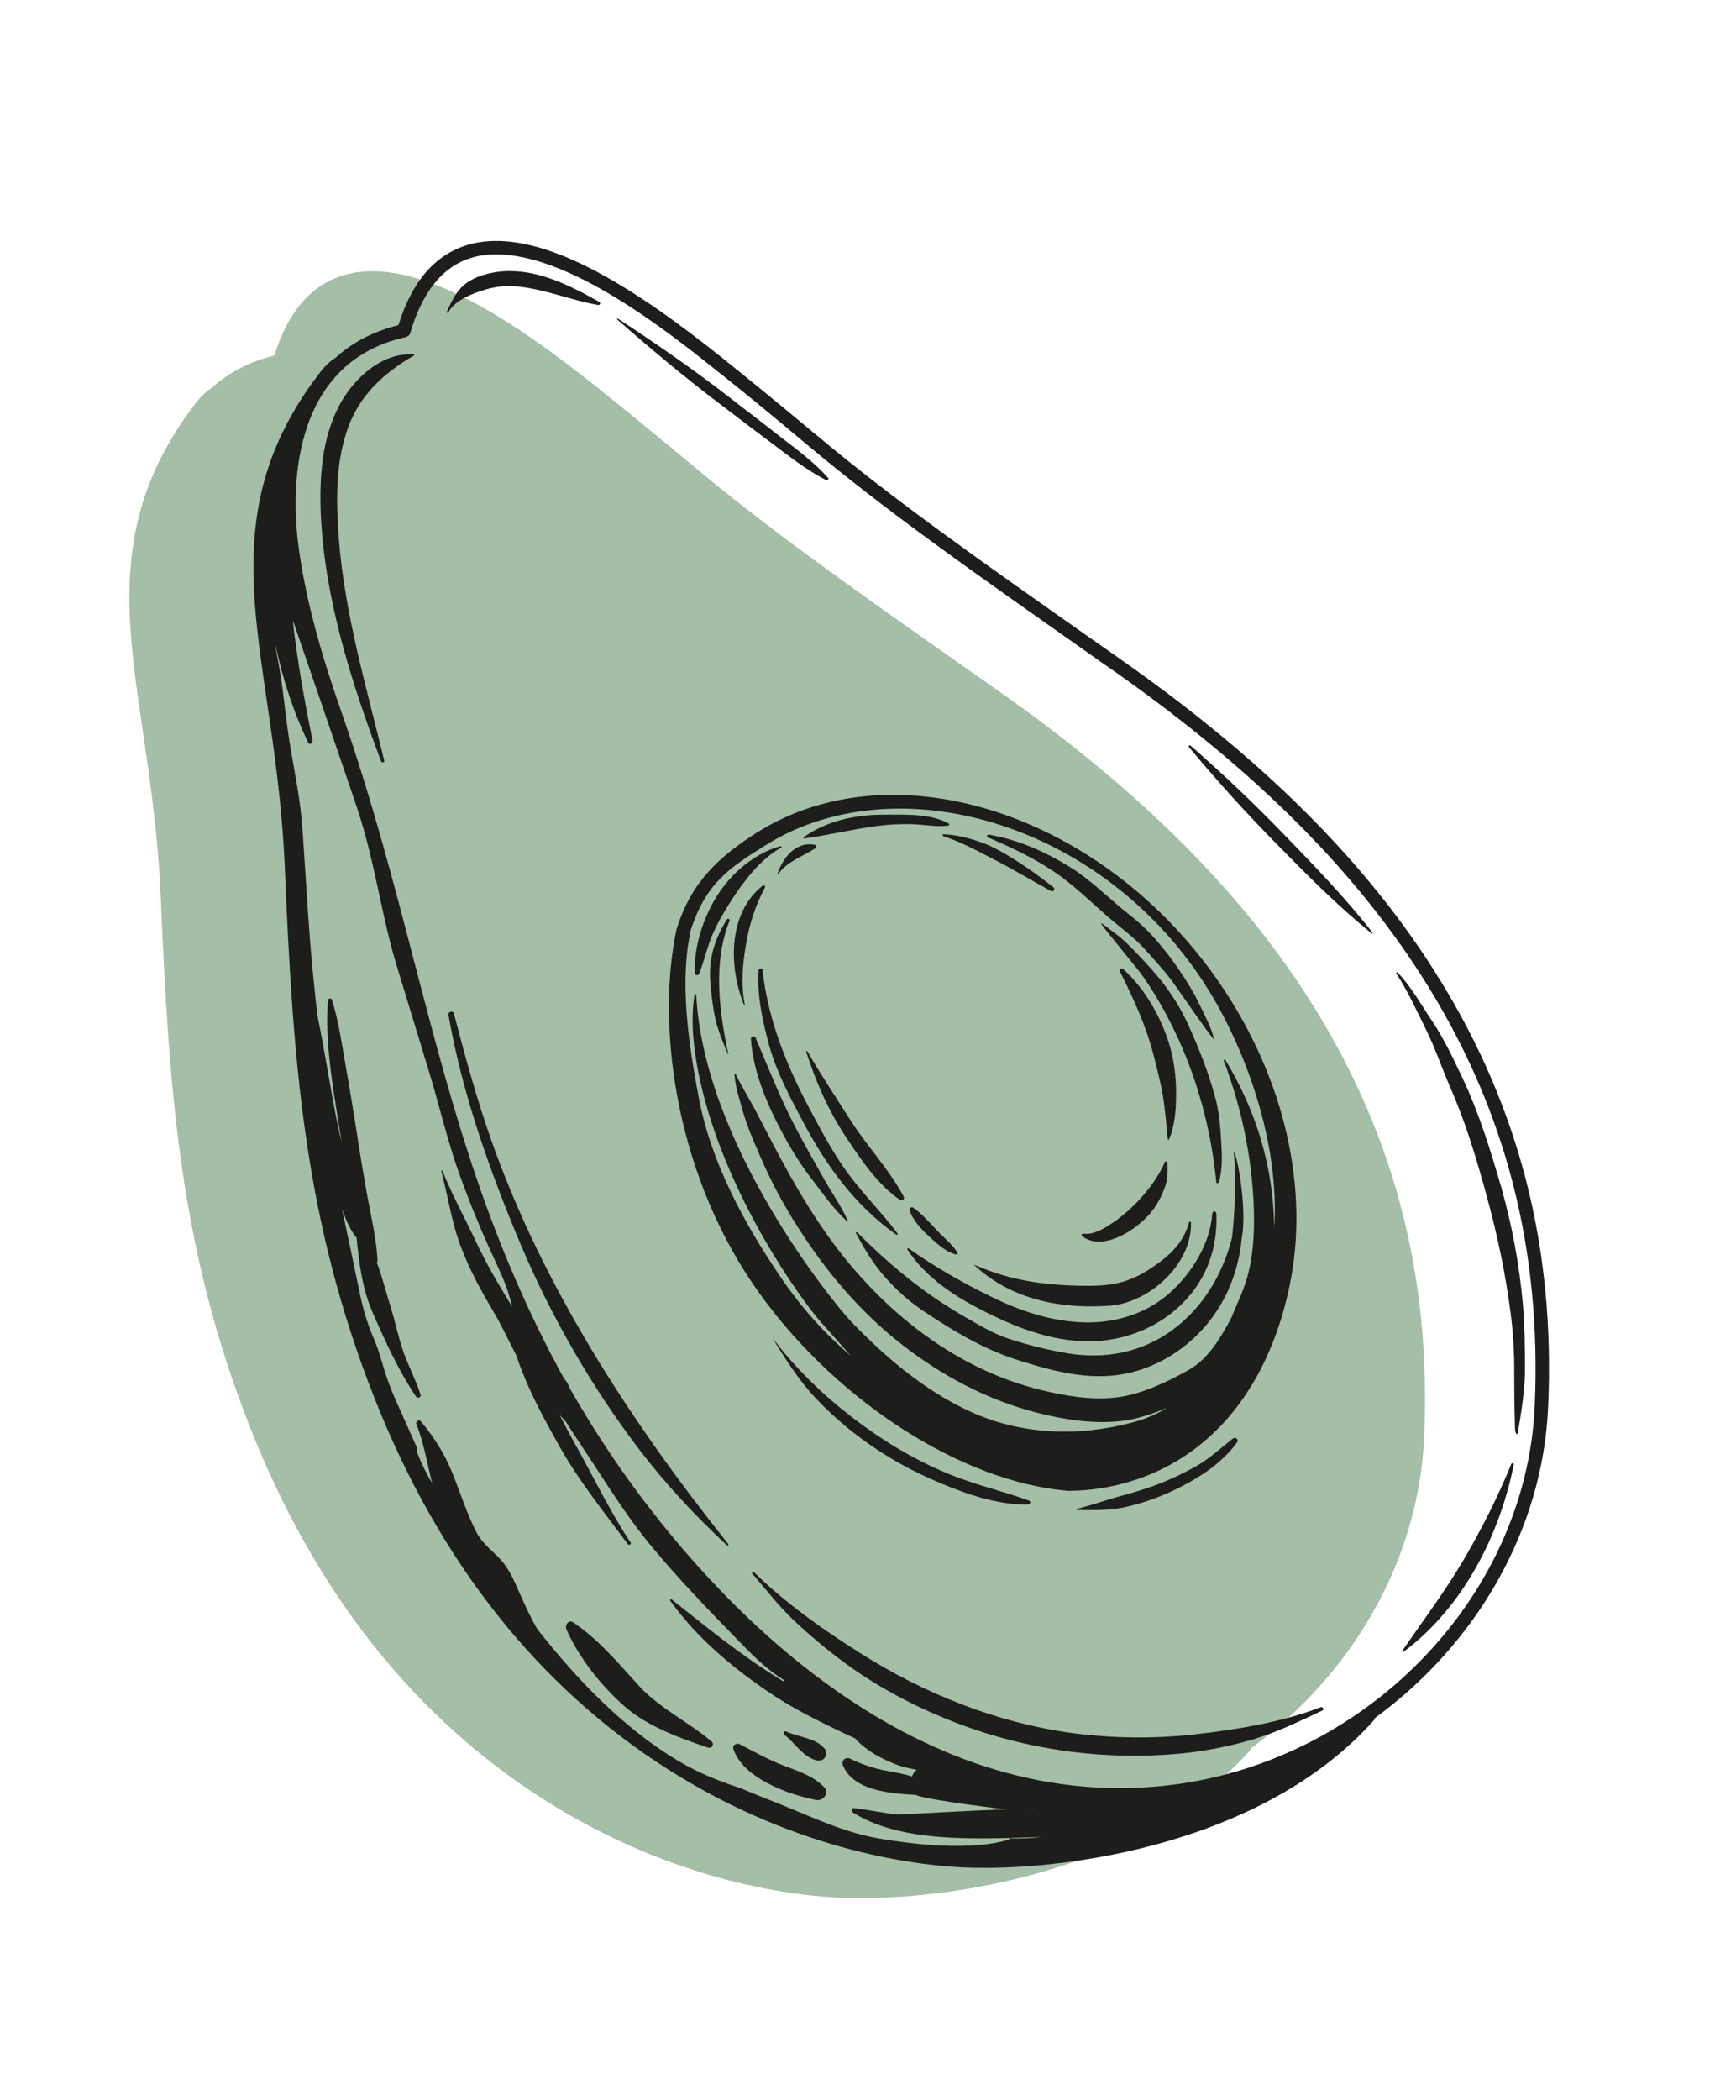 <?xml version="1.0" encoding="utf-8"?>
<!-- Generator: Adobe Illustrator 27.1.1, SVG Export Plug-In . SVG Version: 6.00 Build 0)  -->
<svg version="1.1" id="Calque_1" xmlns="http://www.w3.org/2000/svg" xmlns:xlink="http://www.w3.org/1999/xlink" x="0px" y="0px"
	 viewBox="0 0 854 1032.7" style="enable-background:new 0 0 854 1032.7;" xml:space="preserve">
<style type="text/css">
	.st0{fill:#A5BEA7;}
	.st1{fill:#1D1D1B;}
</style>
<g>
	<g id="Calque_2_00000124158660478483842050000009030053715206121098_">
		<path class="st0" d="M647.1,496.3c-34.4-55.7-85.2-106.8-155.3-156.1c-5.6-4-11.1-7.8-16.4-11.5c-53.9-37.9-96.5-67.8-135.3-100.3
			c-17-14.2-32.2-26.6-46.4-38c-39.5-31.4-89.4-66-125.2-54.9c-15.7,4.9-26.9,18-33.5,39.3c-12.1,3-22.4,8.3-30.8,15.9
			c-2.8,1.8-5.3,4.2-7.6,7.1c-42,54.5-35.1,102.3-26.2,162.7c3.5,23.7,7.4,50.7,8.7,80.8c4.1,97.8,9.7,173.8,44,260.8
			c31.8,80.6,80.5,142.3,144.9,183.1c65.1,41.2,125.1,47.4,147.9,48.1c2.4,0,4.9,0.1,7.5,0.1c50.3,0,139.9-15,191.2-72.3
			c0.4-0.5,0.7-0.9,0.8-1.4c49.4-36,82.7-92.1,85.2-153.4C704,628.7,686.4,560.1,647.1,496.3L647.1,496.3z M445.4,904.9
			c0.8-0.1,1.4-0.2,2.2-0.4c-0.1,0.1-0.2,0.2-0.4,0.3C446.6,904.8,445.9,904.8,445.4,904.9L445.4,904.9z"/>
	</g>
	<g id="_ëÎÓÈ_4">
		<g>
			<path class="st1" d="M470.7,726.4c-11.5-4.4-22.5-10-32.9-16.5c-21.5-13.5-42.1-31.2-57.4-51.5c0,0-0.2,0-0.1,0
				c6.4,10.5,12.9,20.7,21.5,29.7c8.8,9.3,19,17.7,29.8,24.8c10.1,6.7,21,12.3,32.2,16.9c13,5.4,27.7,10.3,41.9,10
				c1.1,0,1.6-1.5,0.5-1.9c-11.6-4.2-23.8-7.1-35.4-11.5L470.7,726.4z"/>
			<path class="st1" d="M606.6,707.3c-6.1,4.8-11.7,10.1-18.5,13.9c-5.8,3.2-11.8,6.1-18,8.5c-5.9,2.2-11.9,4.1-17.9,5.7
				c-7.5,2-14.9,4.7-22.5,6.6c-0.3,0-0.3,0.5,0,0.5c8,0.1,15.4,0.4,23.3-1.3c7.5-1.6,14.7-4,21.7-7.1c12.4-5.6,26-13.7,33.9-24.9
				C609.6,707.8,607.7,706.5,606.6,707.3L606.6,707.3z"/>
			<path class="st1" d="M686.9,478.7c5.7,8.8,10.3,18.8,14.9,28.2c4.5,9.2,7.4,18.1,11.5,27.5c7.7,17.5,13.1,35.5,18.1,53.9
				c5.1,18.6,9.1,37.4,11.6,56.4c1.4,10.5,2,20,1.9,31.8c0,8.7,0.1,17.1,0.4,26.3c0,1.8,1.1,3.5,1.4,1.6c1.7-9.8,3.6-22.1,3.5-31.9
				c0-10.1-0.2-20.8-1-30.8c-1.8-19.9-5.2-38.4-10.6-57.6c-5.3-18.2-10.9-36.5-19-53.7c-4.6-9.6-8.8-18.8-14.7-27.7
				c-5.7-8.5-10.7-17.6-17.3-24.4C687.2,477.9,686.6,478.3,686.9,478.7L686.9,478.7z"/>
			<path class="st1" d="M632,410.7c-14.8-15.3-30.3-30.1-46.4-44.1c-0.5-0.4-1,0.3-0.8,0.7c13.9,16.7,28.5,32.8,43.8,48.3
				c14.8,15.1,29.7,30.1,46.2,43.4c0.3,0.2,0.6-0.2,0.4-0.4C662,441.7,647,426.2,632,410.7L632,410.7z"/>
			<path class="st1" d="M708.1,481.4c-34.4-55.7-85.2-106.8-155.3-156.1c-5.6-4-11.1-7.8-16.4-11.5
				c-53.9-37.9-96.5-67.8-135.3-100.3c-17-14.2-32.2-26.6-46.4-38c-39.5-31.4-89.4-66-125.2-54.9c-15.7,4.9-26.9,18-33.5,39.3
				c-12.1,3-22.4,8.3-30.8,15.9c-2.8,1.8-5.3,4.2-7.6,7.1c-42,54.5-35.1,102.3-26.2,162.7c3.5,23.7,7.4,50.7,8.7,80.8
				c4.1,97.8,9.7,173.8,44,260.8c31.8,80.6,80.5,142.3,144.9,183.1c65.1,41.2,125.1,47.4,147.9,48.1c2.4,0,4.9,0.1,7.5,0.1
				c50.3,0,139.9-15,191.2-72.3c0.4-0.5,0.7-0.9,0.8-1.4c49.4-36,82.7-92.1,85.2-153.4C765,613.7,747.5,545.1,708.1,481.4
				L708.1,481.4z M496.4,904.6c-4.4,1.3-8.9,2.1-13,2.5c-16.5,1.6-33.9-0.2-50.2-2.9c-17.6-2.9-32.8-10.3-49.2-16.9
				c-6.8-2.7-13.6-5.4-20.3-8.2c-10.2-3.3-20.3-7.4-29.7-13c-19.2-11.4-36.1-26.6-51.1-43c-6.5-7.1-12.7-14.5-18.6-22
				c-4-7-7.2-14.3-10.5-21.8c-2-4.4-4-8.4-7.3-12.1c-4-4.5-9.1-8-12-13.5c-4.9-9.4-8.1-19.9-12.1-29.7c-3.9-9.5-8.8-17.2-15.4-25.1
				c-0.8-1-2.6,0-2.2,1.3c3.7,9.2,5.3,19.4,7.8,29.2c-2.8-4.8-5.3-9.7-7.3-15c-0.3-0.8-0.2-1.5,0-2.1c-3.1-6.8-6.1-13.8-9.2-20.6
				c-2-4.3-3.8-8.7-5.4-13.1c-2.3-6.4-3.7-12.9-6.3-19.1c-3.1-7.1-5.4-14.1-7-21.7c-0.5-2-0.8-4.2-1.3-6.2
				c-2.6-12.3-5.2-24.7-7.8-37c1.8,5.1,3.9,10.3,7.1,14c1.3,12.6,2.7,25,8,37c6.1,14,12.7,28.4,21.2,41.1c0.8,1.1,2.7,0.5,2.3-0.9
				c-2.3-7-5.7-13.6-8.3-20.6c-2.5-6.9-3.9-14.3-6.1-21.4c-2.3-7.3-4.1-14.6-6.7-21.8c-0.1-0.4-0.3-0.7-0.5-1.1
				c0.3-0.4,0.4-0.8,0.4-1.5c-0.6-10.4-3.1-21-5-31.3c-1.9-10.6-3.7-21.2-5.3-31.9c-1.7-10.6-3.4-21.2-5.3-31.8
				c-1.9-10.8-3.5-22.3-6.8-32.7c-0.4-1.1-2-0.8-2,0.3c-1.5,20.9,2.5,43,5.8,63.6c0.3,1.9,0.7,3.9,0.9,5.7c-0.6-2.3-1.1-4.6-1.6-6.9
				c-3.8-18-6.4-36.6-10.2-54.7c-0.6-4.9-1.1-9.7-1.6-14.6c-2.6-24.3-3.8-48.6-5.5-72.9c-0.2-3.4-0.5-6.7-0.8-10.2
				c-1.3-13-4.1-25.8-6.1-38.7c-2-12.7-2.9-25.5-5.4-38.2c-0.6-3-1-6-1.5-9.1c0.1,0.6,0.3,1.3,0.4,1.9c3.5,16.4,8.7,32.2,15.9,47.3
				c0.6,1.2,2.3,0.3,2.2-0.9c-3.4-16.5-6.4-33-8.6-49.7c-0.5-3.1-0.8-6.4-1.1-9.5c9.4,27.3,18.8,54.7,28.1,82
				c2.4,7,4.8,13.9,6.8,21.1c6.3,22.1,9.5,44.9,16.2,66.8c5.3,17.6,10.8,35.2,16.1,52.8c4.9,16.1,8.7,32.7,14.3,48.5
				c5.1,14.2,10.8,28.3,17.2,42c2.6,5.7,5.4,11.5,7.3,17.6c0.7,2.2,1.3,4.4,1.9,6.7c-0.5-0.7-0.9-1.6-1.4-2.3
				c-6.1-9.8-11.7-19.6-16.6-30c-5.3-11.4-11.7-22.8-16.3-34.5c-0.2-0.4-0.8-0.2-0.6,0.2c3.4,12.6,5,25,9.7,37.3
				c4.2,11.1,9.8,21.3,15.9,31.6c4.1,6.9,7.5,14.4,11.3,21.6c5.2,15.8,13.4,30.9,21.5,45.2c9.6,17.1,21.8,31.9,33.3,47.6
				c0.7,0.8,2,0,1.4-0.8c-10.4-15.6-18.6-33-27.8-49.3c-2.4-4.4-4.8-8.9-7.1-13.4c0.9,1,1.9,2.1,2.9,3.1c2.8,4.3,5.6,8.7,8.5,13
				c11,16.5,21,33.1,33.8,48.5c13.2,15.9,27.6,30.8,41.9,45.5c4.9,5,9.7,10,15.1,14.4c2.6,2.1,5.3,4.1,8.2,5.9c0,0.3,0,0.5-0.1,0.7
				c-0.6-0.4-1.2-0.7-1.8-1.1c-18.9-11.5-36.1-25.6-53.4-39.3c-0.4-0.3-0.9,0-0.7,0.6c12.8,17.9,29.6,32.1,47.9,44.6
				c9.3,6.4,19.1,11.6,29.3,16.6c4.4,2.1,9,4.4,13.7,6.5c5.7,6.3,13.7,10.5,21.7,13.4c2.3,0.8,5.5,1.4,8.6,2.1c-1,0.9-1.9,2-2.2,3.3
				c-4.1-1.4-8.4-2-12.8-2.9c-6.4-1.2-11.9-3.1-17.7-5.9c-2.4-1.1-4.5,1.1-3.5,3.4c5.4,12.5,23.3,13.7,35.6,14.4
				c3.4,1.3,7.3,1.8,11.1,2.5c9.3,1.6,18.8,2.8,28.1,4c2,0.3,3.9,0.5,5.9,0.6c-18.2,0.6-36.4,1.8-54.5,2.6c-6.9-1-13.8-2.3-20.7-3.2
				c-1.2-0.2-1.5,1.7-0.6,2.2c18,11.3,42.8,12.7,63.6,12.7c9.8,0,19.8-0.4,29.6-0.7c-5.4,0.6-11.1,0.9-16.5,0.7L496.4,904.6z
				 M506.4,889.9c0.8-0.1,1.4-0.2,2.2-0.4c-0.1,0.1-0.2,0.2-0.4,0.3C507.6,889.9,507,889.9,506.4,889.9L506.4,889.9z M755,691
				c-4,95.3-84.8,177.6-183.9,187.3c-6.9,0.6-13.7,1-20.3,1C425.6,879.2,335.1,766.4,301,716c-7.5-11.1-14.5-22.4-21-33.8
				c-0.3-1.3-1-2.5-2.1-3.8c-0.2-0.3-0.4-0.6-0.6-0.8c-1-1.8-2.1-3.8-3.1-5.7c-0.7-1.3-1.2-2.6-2-3.8c-0.4-0.6-0.7-1.3-1-1.9
				c-34.3-66.1-50.3-127.9-67.4-193.2c-10.2-39.1-20.7-79.4-35.5-121.9c-8.3-23.6-18.3-54.9-21.9-86.1c-2.3-20-5.4-86.2,53.1-99.2
				c1.2-0.3,2.2-1.1,2.4-2.3c5.9-20,15.8-32.3,29.6-36.6c4-1.3,8.3-1.8,12.8-1.8c36.3,0,84.4,38.2,106.2,55.5
				c14.3,11.3,29.3,23.6,46.3,37.9c39,32.7,81.7,62.6,135.7,100.6c5.3,3.8,10.9,7.7,16.4,11.5c69.3,48.8,119.5,99.2,153.5,154.2
				C741,547.2,758.3,614.7,755,691L755,691z"/>
			<path class="st1" d="M525.6,733.1c0,0,0.2,0,0.3,0c0.1,0,0.3,0,0.4,0c19.5-0.2,39.1-6,54.9-16.1c28.4-18,45.6-48.7,53.1-84.3
				c10.1-47.8-2.2-101.8-33.6-148.2c-56.5-83.5-160.2-118.2-228.5-75c-17.4,11.1-31.9,23.5-39.1,46.7c0,0.3-0.3,0.6-0.3,0.8
				c-9.6,44.9-1.8,116,37.2,173.8C408,686.8,471.9,728.8,525.6,733.1L525.6,733.1z M339.3,459c7.6-25.1,20.3-32.6,36.7-43
				c65.3-41.4,168.8-10.9,219.3,72.1c17.8,29.3,34.4,74.5,31.5,116.3l0,0c0-0.7,0-1.5,0-2.1c-0.6-29.2-8.9-56.1-24-81.1
				c-0.3-0.5-1,0-0.8,0.4c9.4,24.5,14.8,52,14.9,78.1c0,11.5-1.1,23.2-5.2,34c-1.8,4.9-4.1,9.5-6,14.4c-5.3,9.8-11.1,20-21,25.6
				c-10.6,5.9-22.8,11.8-34.9,13.4c-12.3,1.6-25.5-0.6-37.4-3.5c-44.8-10.9-81.5-41.8-106.9-78.4c-7.9-11.3-14.8-23.2-21.3-35.2
				c-3.6-6.7-7.1-13.4-10.6-20.2c-3.7-7.4-8.1-14.3-11.7-21.6c-0.1-0.3-0.6-0.1-0.6,0.2c0.5,6.2,2.5,12.3,4.2,18.3
				c2.1,7.3,5.2,14.4,8.2,21.3c5.2,12.2,11.5,24.1,18.7,35.3c13.9,21.9,30.8,42,51.6,58.1c19.5,15.2,41.9,27.1,66.2,33.3
				c12.9,3.3,26.8,5.5,40.2,4.2c8.3-0.8,16.1-3.4,23.8-6.7c-5,3.1-10.4,5.5-16.8,7.2c-26.4,7.1-54.5,6.3-79.5-5
				c-22.6-10.2-41.9-26.6-58.9-44.2c-8.9-9.2-72.8-87.4-76.5-161.1c0-0.5-0.8-0.4-0.8,0c-2.3,13.7-0.2,29.3,2.8,42.7
				c12.7,56.7,49.8,107.7,59.8,118.9c5,5.5,9.6,10.9,14.3,16c-12.8-10.8-24.5-23.7-35-39.3c-17-25.1-33.7-55.3-39.8-87.4
				c-5.5-28.7-9.2-57.5-4.3-80.9L339.3,459z"/>
			<path class="st1" d="M203.6,174.3c-15.8-1.2-29.6,11.9-36.5,24.7c-8.8,16.4-10,35.5-9.3,53.7c1.9,41.8,15,82.7,29.7,121.7
				c0.3,0.8,1.8,0.6,1.5-0.4c-8.7-36.1-19.4-71.8-22.3-108.9c-1.3-17.6-1.8-35.8,3.8-52.7c5.5-17.2,17.7-28.7,33.2-37.6
				C203.9,174.6,203.9,174.3,203.6,174.3L203.6,174.3z"/>
			<path class="st1" d="M649.7,839.5c-19.5,7.5-41.7,11.1-62.4,13.4c-19.9,2.2-40.1,1.9-60-0.7c-37.2-5.1-72.7-19.4-104.3-39.4
				c-18.2-11.5-36.8-24.6-52.1-39.7c-0.5-0.5-1.3,0.2-0.8,0.7c6.7,7.8,12.8,15.8,20.2,22.8c7.3,6.9,15,13.4,23.1,19.5
				c15.5,11.7,32.8,21.2,50.8,28.6c36.6,15.3,77,21.3,116.4,17.6c11.8-1.1,23.4-3.4,34.9-6.7c12.4-3.6,23.4-9,35.1-14.5
				C651.5,840.6,650.7,839.1,649.7,839.5L649.7,839.5z"/>
			<path class="st1" d="M239.8,142.1c5.3-1.4,10.6-1.8,15.9-1.1c13.2,1.5,25.5,6.7,38.6,9c0.8,0.1,1.3-1,0.6-1.5
				c-14.3-8-30.2-16.2-47.2-15.1c-5.7,0.4-11.7,1.8-16.6,4.7c-6.1,3.7-8.5,9.1-11.3,15.2c-0.2,0.5,0.5,0.7,0.7,0.4
				C223.8,147.4,233.1,144,239.8,142.1L239.8,142.1z"/>
			<path class="st1" d="M241.5,560.2c-7.1-20.3-12.8-41-18.2-61.8c-0.4-1.6-3-0.9-2.7,0.6c6.8,38.9,20.3,76.8,35.6,113.1
				c15.1,35.6,35,70.2,58.6,101.1c12.9,16.9,27.2,32.1,42.8,46.7c0.4,0.4,0.9-0.2,0.7-0.6C310.2,699.1,267,632.7,241.5,560.2
				L241.5,560.2z"/>
			<path class="st1" d="M354.6,199c8.1,6.1,16.1,12.3,24.2,18.3c8.8,6.6,17.8,13.8,27.6,18.8c0.7,0.4,1.5-0.6,0.9-1.2
				c-6.7-7.5-15.3-13.9-23.3-20c-8.4-6.7-17-13.1-25.4-19.7c-17.6-13.6-35.9-26.3-54.6-38.5c-0.3-0.2-0.6,0.2-0.4,0.4
				C320.2,171.6,337,185.7,354.6,199L354.6,199z"/>
			<path class="st1" d="M343.9,479c2.6-6.7,4-13.6,6.9-20.1c2.4-5.5,5.6-10.8,8.8-15.9c5.9-9.1,14.5-20.7,24.6-26.1
				c0.5-0.3,0.2-0.9-0.4-0.8c-6.1,1.8-11,4.4-16,8.1c-4.8,3.5-9,7.9-12.5,12.6c-8.3,11.1-14.3,28.1-13.4,41.9c0,1,1.6,1.1,2,0.2
				L343.9,479z"/>
			<path class="st1" d="M576.5,654.2c-15,10.9-32.9,14.3-51.2,11.3c-9.6-1.6-19.1-4-28.3-6.9c-8.6-2.8-16.4-7.6-24.2-12.1
				c-19-11.1-35.7-25-51.1-40.5c-0.3-0.3-0.8,0.1-0.6,0.5c4.2,7.7,8.3,14.7,14.2,21.4c5.9,6.7,12.6,12.7,20.2,17.6
				c14.5,9.7,29.9,18.7,46.7,23.8c17.9,5.5,35.8,10.2,54.6,5.5c14.3-3.6,27.2-12.1,36.6-23.2c10.5-12.5,16-27.3,17.5-43
				c2.5-12.7-1.7-38.7-3.8-41.9c0-0.1-0.2,0-0.2,0c1.4,12.1,0.6,28.7-0.8,41.8C601.6,626.4,591.8,643.1,576.5,654.2L576.5,654.2z"/>
			<path class="st1" d="M357.6,452.1c-6,9.6-9,19.1-8.2,30.4c0.5,5.9,1.1,11.8,2.3,17.6c1.3,6.3,3.9,12.3,6.4,18.3
				c0,0.1,0.2,0,0.2,0c-4.5-21.2-7.7-44.9,0.6-65.6C359.2,452,358.1,451.5,357.6,452.1L357.6,452.1z"/>
			<path class="st1" d="M446.4,614.5c9.3,14.1,23.8,23.4,38.9,30.9c16.6,8.3,34.3,14.9,53.3,14.1c16.4-0.7,32.3-7.5,43.6-19.1
				c11.7-12,16.7-26.8,16.2-43.1c0-2.1-1.9-2.3-2.1-0.1c-1,14.3-10,28.9-20.9,38.6c-12.4,11-28.9,15.5-45.5,14.3
				c-14.6-1-29-5.9-42-12.3c-14.2-6.9-28-14.8-40.9-23.9C446.7,613.6,446.1,614,446.4,614.5L446.4,614.5z"/>
			<path class="st1" d="M479.4,622.2c17.9,16.7,42,21.6,66.3,19.9c19.9-1.4,40.8-20.7,40.2-40.9c0-0.6-0.9-0.6-1,0
				c-3,11.1-11.1,17.6-20.5,23.6c-9.3,5.8-17.6,7.5-28.6,7.5c-19.8,0-38.1-2.2-56.3-10.3C479.3,622,479.2,622,479.4,622.2
				L479.4,622.2z"/>
			<path class="st1" d="M486,411.8c11.3,4.8,22.5,10.1,32.6,16.9c10.4,7,18.9,15.8,28.4,23.8c5.5,4.7,11.3,8.8,16.1,14.2
				c4.4,4.9,10,10.9,13.9,16.3c6.9,9.7,16.3,23.6,20.2,28.2h0.1c-1.6-6.4-4.3-11.2-6.9-16.6c-2.9-6.2-6.4-11.9-10.3-17.6
				c-7.1-10.3-14.4-19.3-24.4-27.1c-10.1-7.9-18.7-17-29.6-23.7c-12.2-7.5-25.4-13.3-39.6-15.8C485.6,410.2,485.2,411.5,486,411.8
				L486,411.8z"/>
			<path class="st1" d="M567.6,477.9c-4-4.6-8.3-9.1-12.7-13.5c-4.1-4.1-8.3-6.8-12.8-10.3c-0.2-0.2-0.4,0.1-0.3,0.3
				c3.3,4.7,17.6,21.6,20.9,26.3c31.9,46.7,34.8,94.8,35.7,100.9c0,0.6,1.2,0,1.3-0.5c1.7-6.3,1.5-12.7,1.1-19
				c-0.4-7.3-1-15-2.8-21.7c-3.3-12.5-7.9-24.2-13.2-35.9C580.5,494.8,574.7,486,567.6,477.9L567.6,477.9z"/>
			<path class="st1" d="M572.1,539c1.1,7,1.7,14,2.4,21.2c0,0.3,0.5,0.4,0.6,0c2.4-5.4,3.2-12.1,3.4-18.5c0.3-9.1-0.4-18-2.9-26.9
				c-4.1-14-12-28.3-23.1-38.3c-0.8-0.8-2.1,0.3-1.6,1.2c6.8,13.4,12.8,26.6,16.6,41.2C569.2,525.5,571,532.3,572.1,539z"/>
			<path class="st1" d="M533,606.6c-0.7-0.1-1.2,0.7-0.7,1.2c8.1,6.5,20.6,0.2,27.5-5.4c4-3.2,7.4-6.8,9.9-11.3
				c1.6-2.8,2.8-5.6,3.8-8.6c1.1-3.8,0.8-6.8,0.8-10.8c0-0.7-1-0.8-1.3-0.2c-2.9,7-8.4,14.2-13.7,19.7c-3.1,3.2-6.4,6.1-9.9,8.7
				C545.2,602.9,538.3,607.6,533,606.6L533,606.6z"/>
			<path class="st1" d="M395.7,412.3c12.1-1.7,24-4.6,36.2-6.2c5.7-0.7,11.4-1,17.3-0.8c5.7,0.2,11.5,1.4,17.2,0.7
				c0.6,0,0.7-0.8,0.2-1.1c-9-5-22-4.3-32.1-4.3c-13.6,0-27.8,3-39,11C395.1,411.7,395.2,412.3,395.7,412.3L395.7,412.3z"/>
			<path class="st1" d="M404.7,578.6c-4.3-7.8-8.8-15.4-12.9-23.3c-7.8-14.7-13.6-29.8-20.1-45c-0.6-1.3-2.3-0.6-2.3,0.6
				c1.1,16.6,8.4,33.3,16.4,47.9c4.1,7.5,8.7,14.9,14,21.6c5.3,6.9,10.2,14,16.7,20c0.2,0.2,0.6,0,0.5-0.3
				C413.6,592.6,408.7,585.9,404.7,578.6z"/>
			<path class="st1" d="M376.3,436.4c0.3-0.6-0.5-1.5-1.1-0.9c-17.3,13.7-16.7,40.4-9.2,58.6c0,0.2,0.4,0.1,0.4-0.1
				c-2-9.8-1.1-20,0.6-29.7C368.7,454.3,371.2,446.3,376.3,436.4z"/>
			<path class="st1" d="M373.2,477c-0.9,12,1.9,25.2,5.3,37.5c3.6,12.8,10,24.8,16.2,36.5c11.5,21.8,25.5,41.4,46.1,56.1
				c0.5,0.4,1-0.3,0.7-0.6c-7.4-9.9-16.2-18.6-23.6-28.5c-7-9.3-12.6-19.6-18-29.7c-12.3-22.7-21.9-45.6-24.8-71.3
				C375,475.9,373.3,476.1,373.2,477L373.2,477z"/>
			<path class="st1" d="M442.8,590.1c1,0.7,2.3-0.6,1.8-1.6c-7-13.2-17.9-24.7-26-37.3c-7.2-11.3-14.7-22.5-21.4-34.2
				c-0.2-0.3-0.7-0.1-0.6,0.2c4.9,15.2,10.9,28.9,19.8,42.3C423.6,570.3,431.8,582.6,442.8,590.1L442.8,590.1z"/>
			<path class="st1" d="M456.5,607.5c3.8,3.5,8.7,8.2,13.9,9.4c0.5,0.1,0.9-0.3,0.7-0.7c-2.3-4.1-6.8-7.5-9.9-10.9
				c-3.8-3.9-7.4-8.2-11.9-11.4c-0.9-0.6-2.2,0.2-1.8,1.3C449.1,600,452.7,603.9,456.5,607.5L456.5,607.5z"/>
			<path class="st1" d="M382.7,430c4.5-6.5,12-8.7,18.3-12.8c0.7-0.5,0.7-1.6-0.3-1.8c-9.4-1.8-15.9,6.9-18.3,14.5
				C382.4,430,382.6,430.1,382.7,430L382.7,430z"/>
			<path class="st1" d="M464.4,411.4c8.3,2.4,18,7.9,25.1,11.5c9.4,4.8,18.3,10.3,27.6,15.3c1.1,0.6,2.2-1.1,1.1-1.9
				c-8.5-6.7-17.3-12.9-26.9-18.2c-3.6-1.9-6.6-3.3-10.4-4.5c-5.4-1.8-11.1-3.2-16.7-3.3C463.1,410.3,464,411.3,464.4,411.4
				L464.4,411.4z"/>
			<path class="st1" d="M743.5,719.8c-6.6,16.3-14.7,32.2-23.6,47.4c-9.1,15.4-19.9,29.8-30.1,44.6c-0.2,0.3,0.2,0.6,0.6,0.5
				c29.3-21.9,47.3-57.2,54.3-92.2C744.8,719.4,743.8,719.3,743.5,719.8L743.5,719.8z"/>
			<path class="st1" d="M314.5,829.2c-10.1-11.1-20-23-32.5-31.4c-2.3-1.6-4.2,1.4-3.4,3.3c6,13.9,17.4,28.2,28.9,38.2
				c11,9.6,27.3,15.6,41,20.1c1.6,0.6,3-1.8,1.7-2.9C338.8,846.8,324.7,840.2,314.5,829.2L314.5,829.2z"/>
			<path class="st1" d="M385.2,868.1c-7.6-3-14.2-6.7-21.3-10.4c-1.6-0.8-3.8,0.6-3.1,2.4c4.7,14.3,27.1,22.4,40.6,25
				c3.8,0.7,6.7-3.6,3.8-6.5C399.9,873.2,392.3,870.8,385.2,868.1L385.2,868.1z"/>
			<path class="st1" d="M386.9,851.5c-1.1-0.6-2,0.9-0.9,1.7c5.3,4,9,10.9,15.9,12.5c3.7,0.8,5.9-3.3,3.6-6
				C400.9,854.5,392.9,854.3,386.9,851.5L386.9,851.5z"/>
		</g>
	</g>
</g>
</svg>
